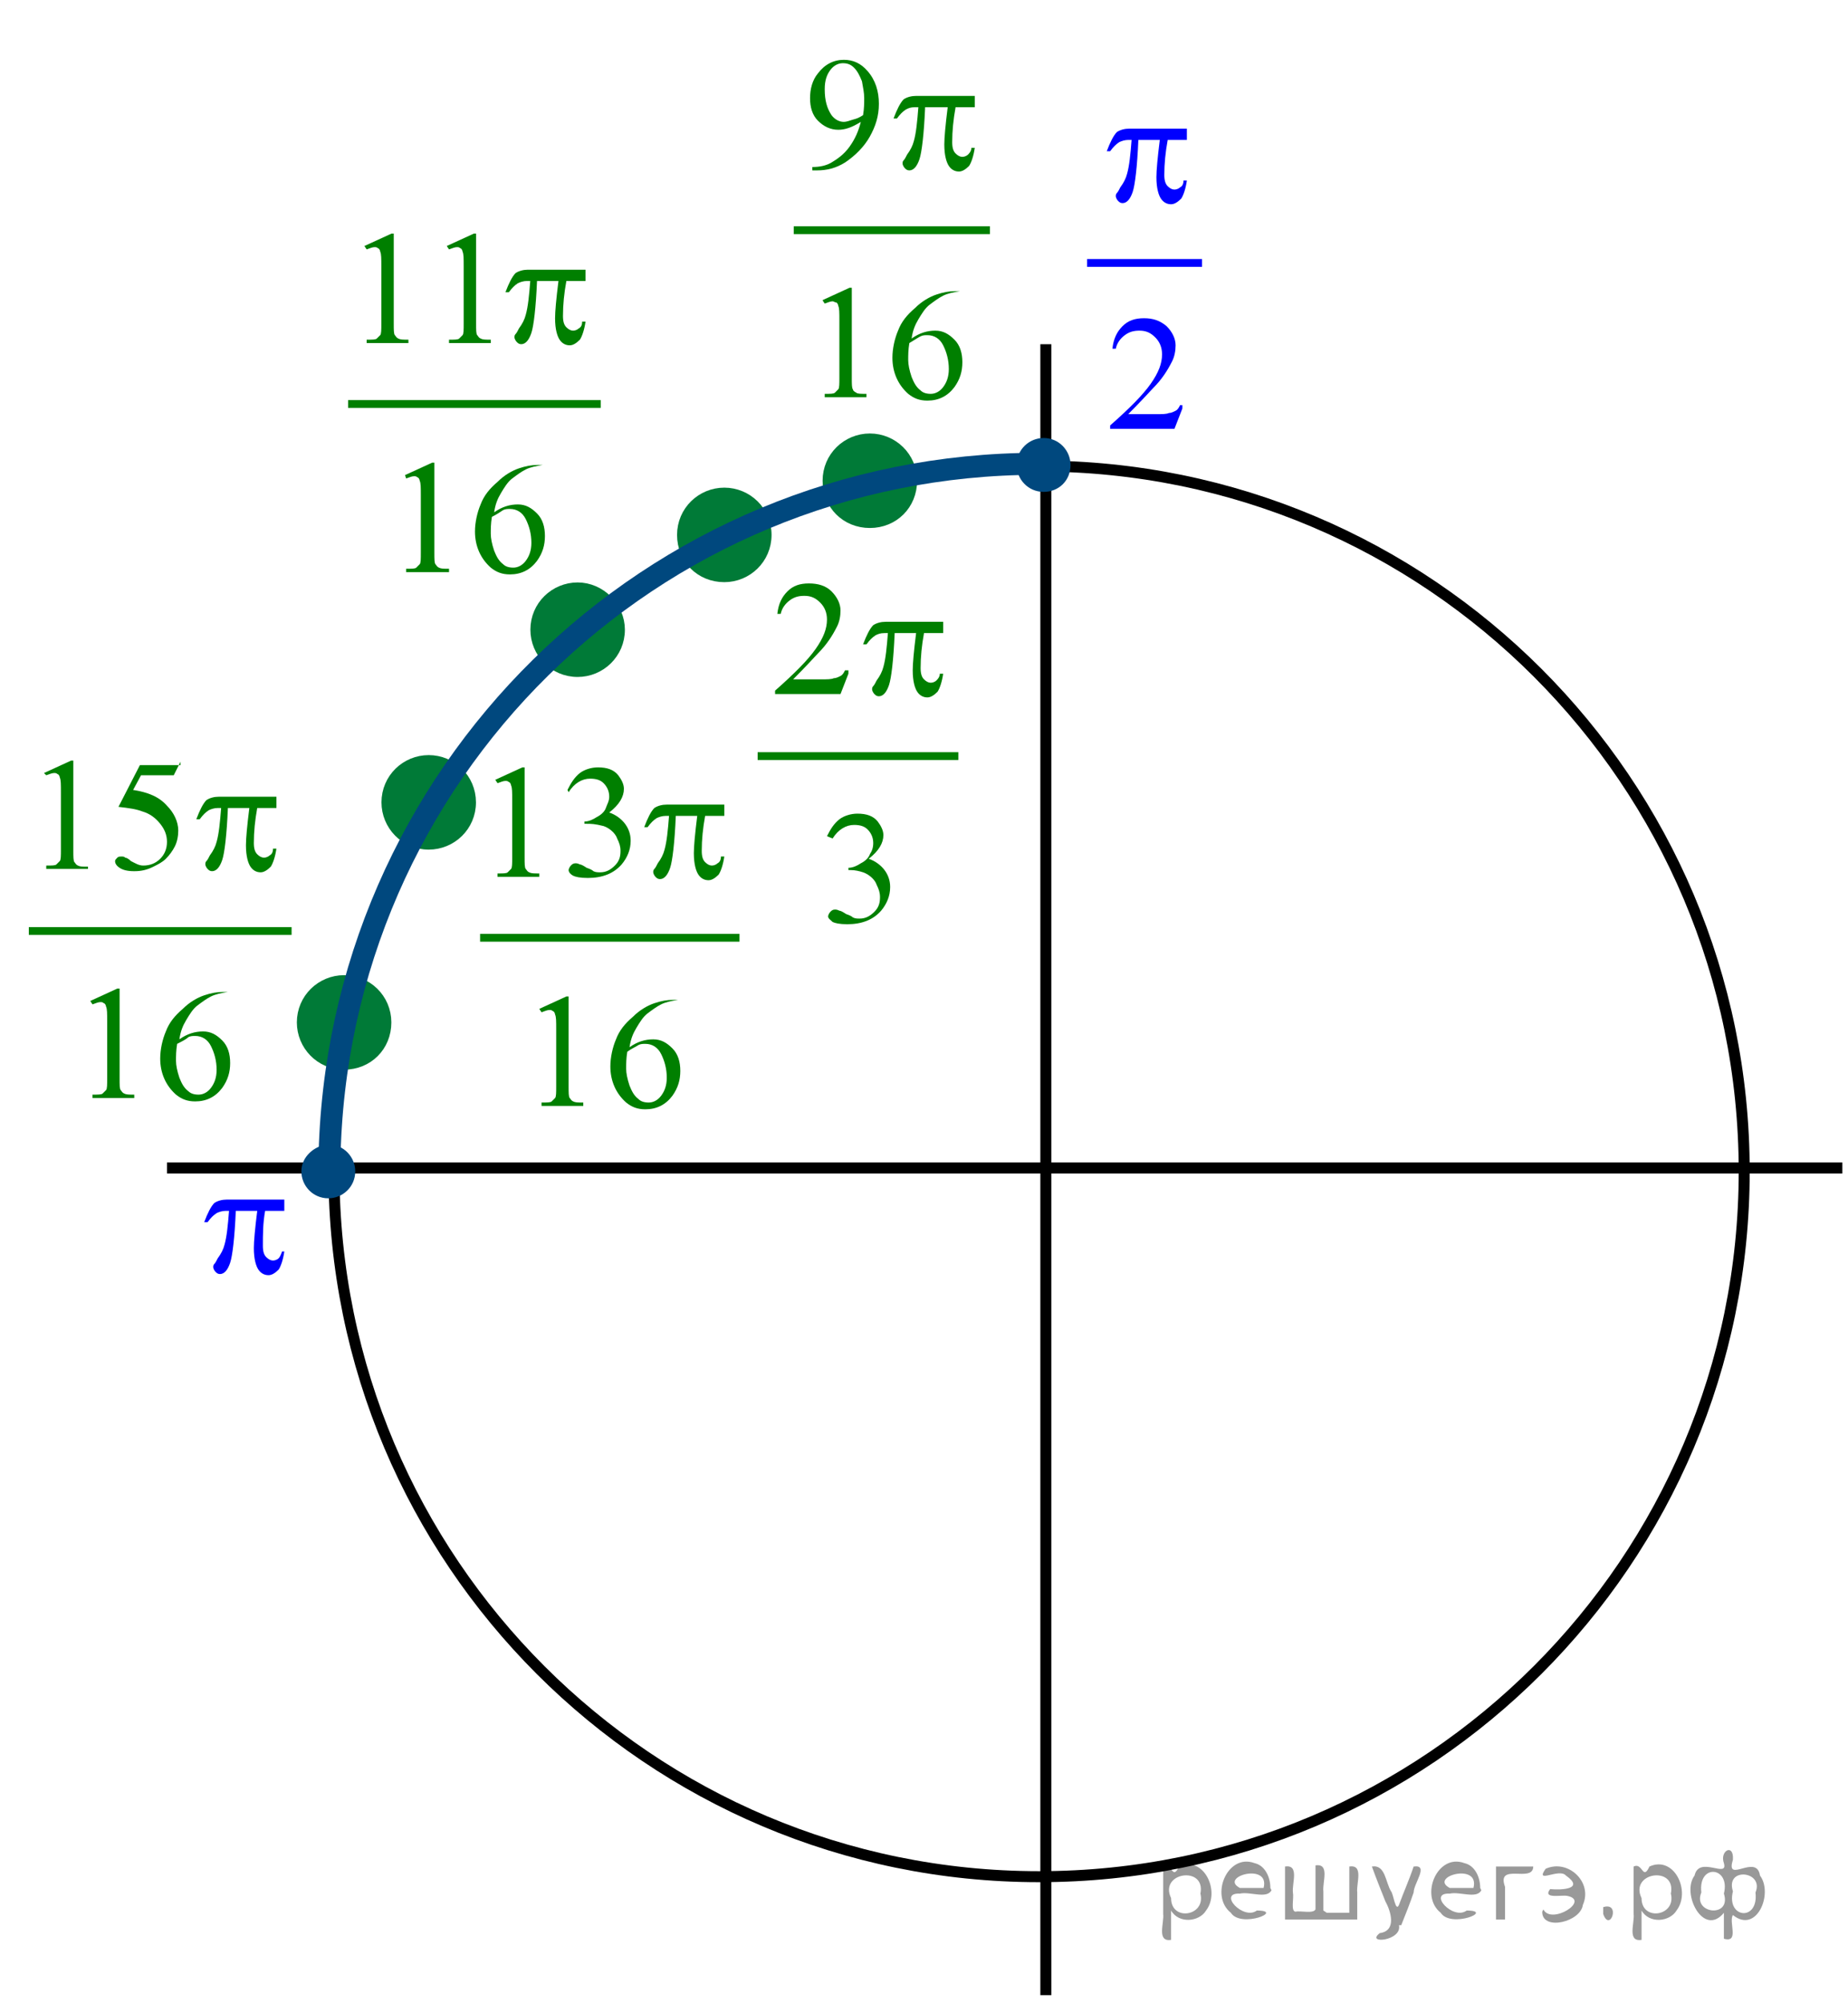 <?xml version="1.0" encoding="utf-8"?>
<!-- Generator: Adobe Illustrator 25.4.1, SVG Export Plug-In . SVG Version: 6.00 Build 0)  -->
<svg version="1.1" id="Layer_1" xmlns="http://www.w3.org/2000/svg" xmlns:xlink="http://www.w3.org/1999/xlink" x="0px" y="0px"
	 width="163.8px" height="177.5px" viewBox="0 0 163.8 177.5" style="enable-background:new 0 0 163.8 177.5;" xml:space="preserve"
	>
<style type="text/css">
	.st0{clip-path:url(#SVGID_00000074418502155563799330000008455952632032495000_);}
	.st1{fill:none;stroke:#000000;stroke-width:0.975;stroke-linecap:round;stroke-linejoin:round;stroke-miterlimit:8;}
	.st2{fill:none;stroke:#000000;stroke-width:0.975;stroke-linejoin:round;stroke-miterlimit:8;}
	.st3{fill-rule:evenodd;clip-rule:evenodd;fill:#007A37;}
	.st4{fill:none;stroke:#007A37;stroke-width:0.975;stroke-linecap:round;stroke-linejoin:round;stroke-miterlimit:8;}
	
		.st5{clip-path:url(#SVGID_00000086694064434253723460000013445069045369682360_);fill:none;stroke:#007F00;stroke-width:0.691;stroke-linecap:square;stroke-miterlimit:10;}
	.st6{clip-path:url(#SVGID_00000086694064434253723460000013445069045369682360_);}
	.st7{fill:#007F00;}
	.st8{clip-path:url(#SVGID_00000158746373322970733800000011056034980736450749_);}
	.st9{fill:#0000FF;}
	
		.st10{clip-path:url(#SVGID_00000143585980875881990980000016291849577348045698_);fill:none;stroke:#007F00;stroke-width:0.691;stroke-linecap:square;stroke-miterlimit:10;}
	.st11{clip-path:url(#SVGID_00000143585980875881990980000016291849577348045698_);}
	.st12{fill:none;stroke:#00487E;stroke-width:1.95;stroke-linejoin:round;stroke-miterlimit:8;}
	
		.st13{clip-path:url(#SVGID_00000143586716648392358930000005463636358413432715_);fill:none;stroke:#007F00;stroke-width:0.691;stroke-linecap:square;stroke-miterlimit:10;}
	.st14{clip-path:url(#SVGID_00000143586716648392358930000005463636358413432715_);}
	
		.st15{clip-path:url(#SVGID_00000075155779930685287860000011045420796627492748_);fill:none;stroke:#0000FF;stroke-width:0.691;stroke-linecap:square;stroke-miterlimit:10;}
	.st16{clip-path:url(#SVGID_00000075155779930685287860000011045420796627492748_);}
	.st17{fill-rule:evenodd;clip-rule:evenodd;fill:#00487E;}
	.st18{fill:none;stroke:#00487E;stroke-width:0.975;stroke-linecap:round;stroke-linejoin:round;stroke-miterlimit:8;}
	
		.st19{clip-path:url(#SVGID_00000174586264534409897600000001525497166863850663_);fill:none;stroke:#007F00;stroke-width:0.691;stroke-linecap:square;stroke-miterlimit:10;}
	.st20{clip-path:url(#SVGID_00000174586264534409897600000001525497166863850663_);}
	
		.st21{clip-path:url(#SVGID_00000072999850962969188460000017794645710327417478_);fill:none;stroke:#007F00;stroke-width:0.691;stroke-linecap:square;stroke-miterlimit:10;}
	.st22{clip-path:url(#SVGID_00000072999850962969188460000017794645710327417478_);}
</style>
<g>
	<g>
		<defs>
			<rect id="SVGID_1_" width="163.8" height="177.5"/>
		</defs>
		<clipPath id="SVGID_00000180343767538678465710000007679053425379699603_">
			<use xlink:href="#SVGID_1_"  style="overflow:visible;"/>
		</clipPath>
		<g style="clip-path:url(#SVGID_00000180343767538678465710000007679053425379699603_);">
		</g>
	</g>
	<path class="st1" d="M92.1,41.3c-34.5,0-62.5,28-62.5,62.5c0,34.5,28,62.5,62.5,62.5s62.5-28,62.5-62.5
		C154.6,69.3,126.6,41.3,92.1,41.3L92.1,41.3z"/>
	<line class="st2" x1="92.7" y1="30.5" x2="92.7" y2="176.8"/>
	<path class="st3" d="M51.2,52.1c-2,0-3.7,1.6-3.7,3.7c0,2,1.6,3.7,3.7,3.7c2,0,3.7-1.6,3.7-3.7C54.9,53.8,53.2,52.1,51.2,52.1
		L51.2,52.1z"/>
	<path class="st4" d="M51.2,52.1c-2,0-3.7,1.6-3.7,3.7c0,2,1.6,3.7,3.7,3.7c2,0,3.7-1.6,3.7-3.7C54.9,53.8,53.2,52.1,51.2,52.1
		L51.2,52.1z"/>
	<line class="st2" x1="14.8" y1="103.5" x2="163.3" y2="103.5"/>
	<path class="st3" d="M64.2,43.7c-2,0-3.7,1.6-3.7,3.7s1.6,3.7,3.7,3.7c2,0,3.7-1.6,3.7-3.7S66.2,43.7,64.2,43.7L64.2,43.7z"/>
	<path class="st4" d="M64.2,43.7c-2,0-3.7,1.6-3.7,3.7s1.6,3.7,3.7,3.7c2,0,3.7-1.6,3.7-3.7S66.2,43.7,64.2,43.7L64.2,43.7z"/>
	<path class="st3" d="M77.1,38.9c-2,0-3.7,1.6-3.7,3.7s1.6,3.7,3.7,3.7s3.7-1.6,3.7-3.7S79.1,38.9,77.1,38.9L77.1,38.9z"/>
	<path class="st4" d="M77.1,38.9c-2,0-3.7,1.6-3.7,3.7s1.6,3.7,3.7,3.7s3.7-1.6,3.7-3.7S79.1,38.9,77.1,38.9L77.1,38.9z"/>
	<path class="st3" d="M38,67.4c-2,0-3.7,1.6-3.7,3.7c0,2,1.6,3.7,3.7,3.7c2,0,3.7-1.6,3.7-3.7C41.7,69,40,67.4,38,67.4L38,67.4z"/>
	<path class="st4" d="M38,67.4c-2,0-3.7,1.6-3.7,3.7c0,2,1.6,3.7,3.7,3.7c2,0,3.7-1.6,3.7-3.7C41.7,69,40,67.4,38,67.4L38,67.4z"/>
	<g>
		<defs>
			<polygon id="SVGID_00000158739585582430137190000015023949817702809494_" points="28.5,53.7 56.6,53.7 56.6,16 28.5,16 
				28.5,53.7 			"/>
		</defs>
		<clipPath id="SVGID_00000136399739914723158030000002698161462273396865_">
			<use xlink:href="#SVGID_00000158739585582430137190000015023949817702809494_"  style="overflow:visible;"/>
		</clipPath>
		
			<line style="clip-path:url(#SVGID_00000136399739914723158030000002698161462273396865_);fill:none;stroke:#007F00;stroke-width:0.691;stroke-linecap:square;stroke-miterlimit:10;" x1="31.2" y1="35.8" x2="52.9" y2="35.8"/>
		<g style="clip-path:url(#SVGID_00000136399739914723158030000002698161462273396865_);">
			<path class="st7" d="M32.3,21.8l2.4-1.1h0.2v8c0,0.5,0,0.9,0.1,1s0.1,0.2,0.3,0.3s0.4,0.1,0.9,0.1v0.3h-3.7v-0.3
				c0.5,0,0.8,0,0.9-0.1c0.1-0.1,0.2-0.2,0.3-0.3c0.1-0.1,0.1-0.5,0.1-1v-5.1c0-0.7,0-1.1-0.1-1.3c0-0.1-0.1-0.3-0.2-0.3
				c-0.1-0.1-0.2-0.1-0.3-0.1c-0.2,0-0.4,0.1-0.7,0.2L32.3,21.8z"/>
			<path class="st7" d="M39.6,21.8l2.4-1.1h0.2v8c0,0.5,0,0.9,0.1,1s0.1,0.2,0.3,0.3s0.4,0.1,0.9,0.1v0.3h-3.7v-0.3
				c0.5,0,0.8,0,0.9-0.1c0.1-0.1,0.2-0.2,0.3-0.3c0.1-0.1,0.1-0.5,0.1-1v-5.1c0-0.7,0-1.1-0.1-1.3c0-0.1-0.1-0.3-0.2-0.3
				c-0.1-0.1-0.2-0.1-0.3-0.1c-0.2,0-0.4,0.1-0.7,0.2L39.6,21.8z"/>
		</g>
		<g style="clip-path:url(#SVGID_00000136399739914723158030000002698161462273396865_);">
			<path class="st7" d="M35.9,42.1l2.4-1.1h0.2v8c0,0.5,0,0.9,0.1,1s0.1,0.2,0.3,0.3s0.4,0.1,0.9,0.1v0.3H36v-0.3
				c0.5,0,0.8,0,0.9-0.1c0.1-0.1,0.2-0.2,0.3-0.3c0.1-0.1,0.1-0.5,0.1-1v-5.1c0-0.7,0-1.1-0.1-1.3c0-0.1-0.1-0.3-0.2-0.3
				c-0.1-0.1-0.2-0.1-0.3-0.1c-0.2,0-0.4,0.1-0.7,0.2L35.9,42.1z"/>
			<path class="st7" d="M48.1,40.9v0.3c-0.6,0.1-1.1,0.2-1.5,0.4c-0.4,0.2-0.8,0.5-1.2,0.8s-0.7,0.8-1,1.3c-0.3,0.5-0.5,1-0.6,1.7
				c0.7-0.5,1.4-0.7,2.1-0.7c0.7,0,1.2,0.3,1.7,0.8c0.5,0.5,0.7,1.2,0.7,2c0,0.8-0.2,1.5-0.7,2.2c-0.6,0.8-1.4,1.2-2.4,1.2
				c-0.7,0-1.2-0.2-1.7-0.6c-0.9-0.8-1.4-1.9-1.4-3.2c0-0.8,0.2-1.7,0.5-2.4c0.3-0.8,0.8-1.4,1.5-2c0.6-0.6,1.3-1,1.9-1.2
				c0.6-0.2,1.1-0.3,1.7-0.3H48.1z M43.6,45.8c-0.1,0.6-0.1,1.1-0.1,1.5c0,0.4,0.1,0.9,0.3,1.5c0.2,0.5,0.4,0.9,0.8,1.2
				c0.2,0.2,0.5,0.3,0.9,0.3c0.4,0,0.8-0.2,1.1-0.6c0.3-0.4,0.5-0.9,0.5-1.6c0-0.8-0.2-1.5-0.5-2.1s-0.8-0.9-1.4-0.9
				c-0.2,0-0.4,0-0.6,0.1C44.3,45.4,44,45.6,43.6,45.8z"/>
		</g>
		<g style="clip-path:url(#SVGID_00000136399739914723158030000002698161462273396865_);">
			<path class="st7" d="M51.9,23.9v1h-1.7C50,26,49.9,27,49.9,28c0,0.5,0.1,0.8,0.3,1s0.4,0.3,0.6,0.3c0.2,0,0.4-0.1,0.5-0.2
				c0.2-0.1,0.3-0.3,0.3-0.6h0.3c-0.1,0.7-0.3,1.3-0.5,1.6c-0.3,0.3-0.6,0.5-0.9,0.5c-0.4,0-0.7-0.2-0.9-0.5
				c-0.2-0.3-0.4-0.9-0.4-1.9c0-0.6,0.1-1.7,0.3-3.3h-1.9c-0.1,2.4-0.3,4-0.5,4.6c-0.2,0.6-0.5,1-0.9,1c-0.2,0-0.3-0.1-0.4-0.2
				c-0.1-0.1-0.2-0.3-0.2-0.4c0-0.1,0-0.2,0.1-0.3c0.1-0.1,0.2-0.3,0.3-0.5c0.3-0.4,0.5-0.8,0.6-1.2c0.2-0.7,0.3-1.7,0.4-3h-0.3
				c-0.3,0-0.6,0.1-0.8,0.2c-0.3,0.2-0.5,0.4-0.8,0.8h-0.3c0.3-0.8,0.6-1.4,0.9-1.7c0.3-0.2,0.7-0.3,1.1-0.3H51.9z"/>
		</g>
	</g>
	<path class="st3" d="M30.5,86.9c-2,0-3.7,1.6-3.7,3.7c0,2,1.6,3.7,3.7,3.7s3.7-1.6,3.7-3.7C34.2,88.5,32.5,86.9,30.5,86.9
		L30.5,86.9z"/>
	<path class="st4" d="M30.5,86.9c-2,0-3.7,1.6-3.7,3.7c0,2,1.6,3.7,3.7,3.7s3.7-1.6,3.7-3.7C34.2,88.5,32.5,86.9,30.5,86.9
		L30.5,86.9z"/>
	<g>
		<defs>
			<polygon id="SVGID_00000183931880474282486080000009261080048812878768_" points="15.3,116.6 28.5,116.6 28.5,103.6 15.3,103.6 
				15.3,116.6 			"/>
		</defs>
		<clipPath id="SVGID_00000040533635912412595520000007559931263223536294_">
			<use xlink:href="#SVGID_00000183931880474282486080000009261080048812878768_"  style="overflow:visible;"/>
		</clipPath>
		<g style="clip-path:url(#SVGID_00000040533635912412595520000007559931263223536294_);">
			<path class="st9" d="M25.2,106.3v1h-1.7c-0.2,1.1-0.2,2.1-0.2,3.1c0,0.5,0.1,0.8,0.3,1c0.2,0.2,0.4,0.3,0.6,0.3
				c0.2,0,0.4-0.1,0.5-0.2s0.2-0.3,0.3-0.6h0.2c-0.1,0.7-0.3,1.3-0.5,1.6c-0.3,0.3-0.6,0.5-0.9,0.5c-0.4,0-0.7-0.2-0.9-0.5
				c-0.2-0.3-0.4-0.9-0.4-1.9c0-0.6,0.1-1.7,0.3-3.3h-1.9c-0.1,2.4-0.3,4-0.5,4.6c-0.2,0.6-0.5,1-0.9,1c-0.2,0-0.3-0.1-0.4-0.2
				c-0.1-0.1-0.2-0.3-0.2-0.4c0-0.1,0-0.2,0.1-0.3c0.1-0.1,0.2-0.3,0.3-0.5c0.3-0.4,0.5-0.8,0.6-1.2c0.2-0.7,0.3-1.7,0.4-3h-0.3
				c-0.3,0-0.6,0.1-0.8,0.2c-0.3,0.2-0.5,0.4-0.8,0.8h-0.3c0.3-0.8,0.6-1.4,0.9-1.7c0.3-0.2,0.7-0.3,1.1-0.3H25.2z"/>
		</g>
	</g>
	<g>
		<defs>
			<polygon id="SVGID_00000181766863497018455490000016482891571148642458_" points="68.1,38.2 90.8,38.2 90.8,0.5 68.1,0.5 
				68.1,38.2 			"/>
		</defs>
		<clipPath id="SVGID_00000127003798806697794440000014824616898719656633_">
			<use xlink:href="#SVGID_00000181766863497018455490000016482891571148642458_"  style="overflow:visible;"/>
		</clipPath>
		
			<line style="clip-path:url(#SVGID_00000127003798806697794440000014824616898719656633_);fill:none;stroke:#007F00;stroke-width:0.691;stroke-linecap:square;stroke-miterlimit:10;" x1="70.7" y1="20.4" x2="87.4" y2="20.4"/>
		<g style="clip-path:url(#SVGID_00000127003798806697794440000014824616898719656633_);">
			<path class="st7" d="M72,15.1v-0.3c0.6,0,1.2-0.1,1.7-0.4s1.1-0.7,1.6-1.4c0.5-0.7,0.8-1.4,1-2.2c-0.8,0.5-1.4,0.7-2,0.7
				c-0.7,0-1.3-0.3-1.8-0.8c-0.5-0.5-0.7-1.2-0.7-2c0-0.8,0.2-1.6,0.7-2.2c0.6-0.8,1.4-1.2,2.3-1.2c0.8,0,1.5,0.3,2.1,1
				c0.7,0.8,1,1.8,1,2.9c0,1.1-0.3,2-0.8,2.9c-0.5,0.9-1.3,1.7-2.2,2.3c-0.8,0.5-1.6,0.7-2.5,0.7H72z M76.5,10.2
				c0.1-0.6,0.1-1.1,0.1-1.5c0-0.5-0.1-0.9-0.2-1.5c-0.2-0.5-0.4-0.9-0.7-1.2c-0.3-0.3-0.6-0.4-1-0.4c-0.4,0-0.8,0.2-1.1,0.6
				c-0.3,0.4-0.5,0.9-0.5,1.7c0,1,0.2,1.7,0.6,2.3c0.3,0.4,0.7,0.6,1.1,0.6c0.2,0,0.5-0.1,0.8-0.2C76,10.5,76.2,10.4,76.5,10.2z"/>
		</g>
		<g style="clip-path:url(#SVGID_00000127003798806697794440000014824616898719656633_);">
			<path class="st7" d="M72.9,26.6l2.4-1.1h0.2v8c0,0.5,0,0.9,0.1,1c0,0.1,0.1,0.2,0.3,0.3c0.1,0.1,0.4,0.1,0.9,0.1v0.3h-3.7v-0.3
				c0.5,0,0.8,0,0.9-0.1c0.1-0.1,0.2-0.2,0.3-0.3c0.1-0.1,0.1-0.5,0.1-1v-5.1c0-0.7,0-1.1-0.1-1.3c0-0.1-0.1-0.3-0.2-0.3
				s-0.2-0.1-0.3-0.1c-0.2,0-0.4,0.1-0.7,0.2L72.9,26.6z"/>
			<path class="st7" d="M85.1,25.5v0.3c-0.6,0.1-1.1,0.2-1.5,0.4c-0.4,0.2-0.8,0.5-1.2,0.8s-0.7,0.8-1,1.3s-0.5,1-0.6,1.7
				c0.7-0.5,1.4-0.7,2.1-0.7c0.7,0,1.2,0.3,1.7,0.8s0.7,1.2,0.7,2c0,0.8-0.2,1.5-0.7,2.2c-0.6,0.8-1.4,1.2-2.4,1.2
				c-0.7,0-1.2-0.2-1.7-0.6c-0.9-0.8-1.4-1.9-1.4-3.2c0-0.8,0.2-1.7,0.5-2.4c0.3-0.8,0.8-1.4,1.5-2c0.6-0.6,1.3-1,1.9-1.2
				c0.6-0.2,1.1-0.3,1.7-0.3H85.1z M80.6,30.4c-0.1,0.6-0.1,1.1-0.1,1.5c0,0.4,0.1,0.9,0.3,1.5c0.2,0.5,0.4,0.9,0.8,1.2
				c0.2,0.2,0.5,0.3,0.9,0.3c0.4,0,0.8-0.2,1.1-0.6s0.5-0.9,0.5-1.6c0-0.8-0.2-1.5-0.5-2.1c-0.3-0.6-0.8-0.9-1.4-0.9
				c-0.2,0-0.4,0-0.6,0.1C81.4,29.9,81.1,30.1,80.6,30.4z"/>
		</g>
		<g style="clip-path:url(#SVGID_00000127003798806697794440000014824616898719656633_);">
			<path class="st7" d="M86.4,8.5v1h-1.7c-0.2,1.1-0.3,2.1-0.3,3.1c0,0.5,0.1,0.8,0.3,1c0.2,0.2,0.4,0.3,0.6,0.3
				c0.2,0,0.4-0.1,0.5-0.2s0.3-0.3,0.3-0.6h0.3c-0.1,0.7-0.3,1.3-0.5,1.6c-0.3,0.3-0.6,0.5-0.9,0.5c-0.4,0-0.7-0.2-0.9-0.5
				s-0.4-0.9-0.4-1.9c0-0.6,0.1-1.7,0.3-3.3H82c-0.1,2.4-0.3,4-0.5,4.6c-0.2,0.6-0.5,1-0.9,1c-0.2,0-0.3-0.1-0.4-0.2
				c-0.1-0.1-0.2-0.3-0.2-0.4c0-0.1,0-0.2,0.1-0.3c0.1-0.1,0.2-0.3,0.3-0.5c0.3-0.4,0.5-0.8,0.6-1.2c0.2-0.7,0.3-1.7,0.4-3h-0.3
				c-0.4,0-0.6,0.1-0.8,0.2c-0.3,0.2-0.5,0.4-0.8,0.8h-0.3c0.3-0.8,0.6-1.4,0.9-1.7c0.3-0.2,0.7-0.3,1.1-0.3H86.4z"/>
		</g>
	</g>
	<path class="st12" d="M29.2,103C29.7,68.6,57.7,41.1,92,41.1h0"/>
	<g>
		<defs>
			<polygon id="SVGID_00000007391660220258171010000017632931453133769886_" points="64.8,84.9 87.6,84.9 87.6,47.2 64.8,47.2 
				64.8,84.9 			"/>
		</defs>
		<clipPath id="SVGID_00000142878202450988089800000017175130843788541627_">
			<use xlink:href="#SVGID_00000007391660220258171010000017632931453133769886_"  style="overflow:visible;"/>
		</clipPath>
		
			<line style="clip-path:url(#SVGID_00000142878202450988089800000017175130843788541627_);fill:none;stroke:#007F00;stroke-width:0.691;stroke-linecap:square;stroke-miterlimit:10;" x1="67.5" y1="67" x2="84.6" y2="67"/>
		<g style="clip-path:url(#SVGID_00000142878202450988089800000017175130843788541627_);">
			<path class="st7" d="M75.2,59.7l-0.7,1.8h-5.8v-0.3c1.7-1.5,2.9-2.7,3.6-3.7s1-1.8,1-2.6c0-0.6-0.2-1.1-0.6-1.5
				c-0.4-0.4-0.8-0.6-1.4-0.6c-0.5,0-0.9,0.1-1.3,0.4c-0.4,0.3-0.7,0.7-0.8,1.2h-0.3c0.1-0.9,0.4-1.5,0.9-2c0.5-0.5,1.1-0.7,1.9-0.7
				c0.8,0,1.5,0.2,2,0.7c0.5,0.5,0.8,1.1,0.8,1.7c0,0.5-0.1,1-0.3,1.4c-0.4,0.8-0.9,1.6-1.7,2.4c-1.2,1.3-1.9,2-2.2,2.3h2.5
				c0.5,0,0.9,0,1.1-0.1c0.2,0,0.4-0.1,0.6-0.2c0.2-0.1,0.3-0.3,0.4-0.5H75.2z"/>
		</g>
		<g style="clip-path:url(#SVGID_00000142878202450988089800000017175130843788541627_);">
			<path class="st7" d="M73.3,74.1c0.3-0.6,0.6-1.1,1.1-1.5c0.4-0.3,1-0.5,1.6-0.5c0.8,0,1.4,0.2,1.8,0.7c0.3,0.4,0.5,0.8,0.5,1.2
				c0,0.7-0.4,1.4-1.3,2.1c0.6,0.2,1.1,0.6,1.4,1c0.3,0.4,0.5,0.9,0.5,1.5c0,0.8-0.3,1.5-0.8,2.1c-0.7,0.8-1.7,1.2-3,1.2
				c-0.7,0-1.1-0.1-1.3-0.2c-0.2-0.2-0.4-0.3-0.4-0.5c0-0.1,0.1-0.3,0.2-0.4c0.1-0.1,0.2-0.2,0.4-0.2c0.1,0,0.2,0,0.4,0.1
				c0.1,0,0.3,0.1,0.6,0.3c0.3,0.1,0.5,0.2,0.6,0.3c0.2,0.1,0.4,0.1,0.6,0.1c0.5,0,0.9-0.2,1.3-0.6c0.4-0.4,0.5-0.8,0.5-1.3
				c0-0.4-0.1-0.7-0.3-1.1c-0.1-0.3-0.3-0.5-0.4-0.6c-0.2-0.2-0.5-0.4-0.8-0.5s-0.7-0.2-1.1-0.2h-0.2v-0.2c0.4,0,0.8-0.2,1.1-0.4
				c0.4-0.2,0.7-0.5,0.8-0.8c0.2-0.3,0.3-0.6,0.3-1c0-0.5-0.2-0.9-0.5-1.2c-0.3-0.3-0.7-0.4-1.2-0.4c-0.7,0-1.4,0.4-1.9,1.2
				L73.3,74.1z"/>
		</g>
		<g style="clip-path:url(#SVGID_00000142878202450988089800000017175130843788541627_);">
			<path class="st7" d="M83.6,55.1v1h-1.7c-0.2,1.1-0.3,2.1-0.3,3.1c0,0.5,0.1,0.8,0.3,1c0.2,0.2,0.4,0.3,0.6,0.3
				c0.2,0,0.4-0.1,0.5-0.2s0.3-0.3,0.3-0.6h0.3c-0.1,0.7-0.3,1.3-0.5,1.6c-0.3,0.3-0.6,0.5-0.9,0.5c-0.4,0-0.7-0.2-0.9-0.5
				s-0.4-0.9-0.4-1.9c0-0.6,0.1-1.7,0.3-3.3h-1.9c-0.1,2.4-0.3,4-0.5,4.6c-0.2,0.6-0.5,1-0.9,1c-0.2,0-0.3-0.1-0.4-0.2
				c-0.1-0.1-0.2-0.3-0.2-0.4c0-0.1,0-0.2,0.1-0.3c0.1-0.1,0.2-0.3,0.3-0.5c0.3-0.4,0.5-0.8,0.6-1.2c0.2-0.7,0.3-1.7,0.4-3h-0.3
				c-0.4,0-0.6,0.1-0.8,0.2c-0.3,0.2-0.5,0.4-0.8,0.8h-0.3c0.3-0.8,0.6-1.4,0.9-1.7c0.3-0.2,0.7-0.3,1.1-0.3H83.6z"/>
		</g>
	</g>
	<g>
		<defs>
			<polygon id="SVGID_00000145059822849527047050000014836962335690682297_" points="94.1,41.2 110.1,41.2 110.1,3.5 94.1,3.5 
				94.1,41.2 			"/>
		</defs>
		<clipPath id="SVGID_00000102505114968725771410000002970934455306461572_">
			<use xlink:href="#SVGID_00000145059822849527047050000014836962335690682297_"  style="overflow:visible;"/>
		</clipPath>
		
			<line style="clip-path:url(#SVGID_00000102505114968725771410000002970934455306461572_);fill:none;stroke:#0000FF;stroke-width:0.691;stroke-linecap:square;stroke-miterlimit:10;" x1="96.7" y1="23.3" x2="106.2" y2="23.3"/>
		<g style="clip-path:url(#SVGID_00000102505114968725771410000002970934455306461572_);">
			<path class="st9" d="M104.8,36.2l-0.7,1.8h-5.7v-0.3c1.7-1.5,2.9-2.7,3.6-3.7s1-1.8,1-2.6c0-0.6-0.2-1.1-0.6-1.5
				c-0.4-0.4-0.8-0.6-1.4-0.6c-0.5,0-0.9,0.1-1.3,0.4c-0.4,0.3-0.7,0.7-0.8,1.2h-0.3c0.1-0.9,0.4-1.5,0.9-2c0.5-0.5,1.1-0.7,1.9-0.7
				c0.8,0,1.4,0.2,2,0.7c0.5,0.5,0.8,1.1,0.8,1.7c0,0.5-0.1,1-0.3,1.4c-0.4,0.8-0.9,1.6-1.7,2.4c-1.2,1.3-1.9,2-2.2,2.3h2.5
				c0.5,0,0.9,0,1.1-0.1c0.2,0,0.4-0.1,0.6-0.2c0.2-0.1,0.3-0.3,0.4-0.5H104.8z"/>
		</g>
		<g style="clip-path:url(#SVGID_00000102505114968725771410000002970934455306461572_);">
			<path class="st9" d="M105.2,11.4v1h-1.7c-0.2,1.1-0.3,2.1-0.3,3.1c0,0.5,0.1,0.8,0.3,1s0.4,0.3,0.6,0.3c0.2,0,0.4-0.1,0.5-0.2
				c0.2-0.1,0.3-0.3,0.3-0.6h0.3c-0.1,0.7-0.3,1.3-0.5,1.6c-0.3,0.3-0.6,0.5-0.9,0.5c-0.4,0-0.7-0.2-0.9-0.5s-0.4-0.9-0.4-1.9
				c0-0.6,0.1-1.7,0.3-3.3h-1.9c-0.1,2.4-0.3,4-0.5,4.6s-0.5,1-0.9,1c-0.2,0-0.3-0.1-0.4-0.2c-0.1-0.1-0.2-0.3-0.2-0.4
				c0-0.1,0-0.2,0.1-0.3c0.1-0.1,0.2-0.3,0.3-0.5c0.3-0.4,0.5-0.8,0.6-1.2c0.2-0.7,0.3-1.7,0.4-3h-0.3c-0.3,0-0.6,0.1-0.8,0.2
				c-0.3,0.2-0.5,0.4-0.8,0.8h-0.3c0.3-0.8,0.6-1.4,0.9-1.7c0.3-0.2,0.7-0.3,1.1-0.3H105.2z"/>
		</g>
	</g>
	<path class="st17" d="M94.4,41.2c0-1-0.8-1.9-1.9-1.9c-1,0-1.9,0.8-1.9,1.9c0,1,0.8,1.9,1.9,1.9C93.6,43.1,94.4,42.3,94.4,41.2
		L94.4,41.2z"/>
	<path class="st18" d="M94.4,41.2c0-1-0.8-1.9-1.9-1.9c-1,0-1.9,0.8-1.9,1.9c0,1,0.8,1.9,1.9,1.9C93.6,43.1,94.4,42.3,94.4,41.2
		L94.4,41.2z"/>
	<path class="st17" d="M27.2,103.8c0,1,0.8,1.9,1.9,1.9c1,0,1.9-0.8,1.9-1.9c0-1-0.8-1.9-1.9-1.9C28.1,102,27.2,102.8,27.2,103.8
		L27.2,103.8z"/>
	<path class="st18" d="M27.2,103.8c0,1,0.8,1.9,1.9,1.9c1,0,1.9-0.8,1.9-1.9c0-1-0.8-1.9-1.9-1.9C28.1,102,27.2,102.8,27.2,103.8
		L27.2,103.8z"/>
	<g>
		<defs>
			<polygon id="SVGID_00000025418050139477029920000007426569969774560926_" points="40.2,101 68.3,101 68.3,63.3 40.2,63.3 
				40.2,101 			"/>
		</defs>
		<clipPath id="SVGID_00000089553054636894652110000010551086261727472772_">
			<use xlink:href="#SVGID_00000025418050139477029920000007426569969774560926_"  style="overflow:visible;"/>
		</clipPath>
		
			<line style="clip-path:url(#SVGID_00000089553054636894652110000010551086261727472772_);fill:none;stroke:#007F00;stroke-width:0.691;stroke-linecap:square;stroke-miterlimit:10;" x1="42.9" y1="83.1" x2="65.2" y2="83.1"/>
		<g style="clip-path:url(#SVGID_00000089553054636894652110000010551086261727472772_);">
			<path class="st7" d="M43.9,69.1l2.4-1.1h0.2v8c0,0.5,0,0.9,0.1,1s0.1,0.2,0.3,0.3s0.4,0.1,0.9,0.1v0.3h-3.7v-0.3
				c0.5,0,0.8,0,0.9-0.1c0.1-0.1,0.2-0.2,0.3-0.3c0.1-0.1,0.1-0.5,0.1-1v-5.1c0-0.7,0-1.1-0.1-1.3c0-0.1-0.1-0.3-0.2-0.3
				c-0.1-0.1-0.2-0.1-0.3-0.1c-0.2,0-0.4,0.1-0.7,0.2L43.9,69.1z"/>
			<path class="st7" d="M50.3,70c0.3-0.6,0.6-1.1,1.1-1.5c0.4-0.3,1-0.5,1.6-0.5c0.8,0,1.4,0.2,1.8,0.7c0.3,0.4,0.5,0.8,0.5,1.2
				c0,0.7-0.4,1.4-1.3,2.1c0.6,0.2,1.1,0.6,1.4,1c0.3,0.4,0.5,0.9,0.5,1.5c0,0.8-0.3,1.5-0.8,2.1c-0.7,0.8-1.7,1.2-3,1.2
				c-0.7,0-1.1-0.1-1.3-0.2s-0.4-0.3-0.4-0.5c0-0.1,0.1-0.3,0.2-0.4c0.1-0.1,0.2-0.2,0.4-0.2c0.1,0,0.2,0,0.4,0.1
				c0.1,0,0.3,0.1,0.6,0.3c0.3,0.1,0.5,0.2,0.6,0.3c0.2,0.1,0.4,0.1,0.6,0.1c0.5,0,0.9-0.2,1.3-0.6c0.4-0.4,0.5-0.8,0.5-1.3
				c0-0.4-0.1-0.7-0.3-1.1c-0.1-0.3-0.3-0.5-0.4-0.6c-0.2-0.2-0.5-0.4-0.8-0.5C52.7,73,52.4,73,52,73h-0.2v-0.2
				c0.4,0,0.8-0.2,1.1-0.4c0.4-0.2,0.7-0.5,0.8-0.8s0.3-0.6,0.3-1c0-0.5-0.2-0.9-0.5-1.2c-0.3-0.3-0.7-0.4-1.2-0.4
				c-0.7,0-1.4,0.4-1.9,1.2L50.3,70z"/>
		</g>
		<g style="clip-path:url(#SVGID_00000089553054636894652110000010551086261727472772_);">
			<path class="st7" d="M47.8,89.4l2.4-1.1h0.2v8c0,0.5,0,0.9,0.1,1s0.1,0.2,0.3,0.3s0.4,0.1,0.9,0.1v0.3H48v-0.3
				c0.5,0,0.8,0,0.9-0.1c0.1-0.1,0.2-0.2,0.3-0.3c0.1-0.1,0.1-0.5,0.1-1v-5.1c0-0.7,0-1.1-0.1-1.3c0-0.1-0.1-0.3-0.2-0.3
				c-0.1-0.1-0.2-0.1-0.3-0.1c-0.2,0-0.4,0.1-0.7,0.2L47.8,89.4z"/>
			<path class="st7" d="M60.1,88.3v0.3c-0.6,0.1-1.1,0.2-1.5,0.4c-0.4,0.2-0.8,0.5-1.2,0.8s-0.7,0.8-1,1.3c-0.3,0.5-0.5,1-0.6,1.7
				c0.7-0.5,1.4-0.7,2.1-0.7c0.7,0,1.2,0.3,1.7,0.8c0.5,0.5,0.7,1.2,0.7,2c0,0.8-0.2,1.5-0.7,2.2c-0.6,0.8-1.4,1.2-2.4,1.2
				c-0.7,0-1.2-0.2-1.7-0.6c-0.9-0.8-1.4-1.9-1.4-3.2c0-0.8,0.2-1.7,0.5-2.4c0.3-0.8,0.8-1.4,1.5-2c0.6-0.6,1.3-1,1.9-1.2
				c0.6-0.2,1.1-0.3,1.7-0.3H60.1z M55.6,93.2c-0.1,0.6-0.1,1.1-0.1,1.5c0,0.4,0.1,0.9,0.3,1.5c0.2,0.5,0.4,0.9,0.8,1.2
				c0.2,0.2,0.5,0.3,0.9,0.3c0.4,0,0.8-0.2,1.1-0.6c0.3-0.4,0.5-0.9,0.5-1.6c0-0.8-0.2-1.5-0.5-2.1s-0.8-0.9-1.4-0.9
				c-0.2,0-0.4,0-0.6,0.1C56.3,92.8,56,92.9,55.6,93.2z"/>
		</g>
		<g style="clip-path:url(#SVGID_00000089553054636894652110000010551086261727472772_);">
			<path class="st7" d="M64.2,71.3v1h-1.7c-0.2,1.1-0.3,2.1-0.3,3.1c0,0.5,0.1,0.8,0.3,1s0.4,0.3,0.6,0.3c0.2,0,0.4-0.1,0.5-0.2
				c0.2-0.1,0.3-0.3,0.3-0.6h0.3c-0.1,0.7-0.3,1.3-0.5,1.6c-0.3,0.3-0.6,0.5-0.9,0.5c-0.4,0-0.7-0.2-0.9-0.5
				c-0.2-0.3-0.4-0.9-0.4-1.9c0-0.6,0.1-1.7,0.3-3.3h-1.9c-0.1,2.4-0.3,4-0.5,4.6c-0.2,0.6-0.5,1-0.9,1c-0.2,0-0.3-0.1-0.4-0.2
				c-0.1-0.1-0.2-0.3-0.2-0.4c0-0.1,0-0.2,0.1-0.3c0.1-0.1,0.2-0.3,0.3-0.5c0.3-0.4,0.5-0.8,0.6-1.2c0.2-0.7,0.3-1.7,0.4-3h-0.3
				c-0.3,0-0.6,0.1-0.8,0.2c-0.3,0.2-0.5,0.4-0.8,0.8h-0.3c0.3-0.8,0.6-1.4,0.9-1.7c0.3-0.2,0.7-0.3,1.1-0.3H64.2z"/>
		</g>
	</g>
	<g>
		<defs>
			<polygon id="SVGID_00000129922203348252754090000005581679187954973595_" points="0.2,100.4 28.3,100.4 28.3,62.7 0.2,62.7 
				0.2,100.4 			"/>
		</defs>
		<clipPath id="SVGID_00000175317911104003194600000016027831491714526653_">
			<use xlink:href="#SVGID_00000129922203348252754090000005581679187954973595_"  style="overflow:visible;"/>
		</clipPath>
		
			<line style="clip-path:url(#SVGID_00000175317911104003194600000016027831491714526653_);fill:none;stroke:#007F00;stroke-width:0.691;stroke-linecap:square;stroke-miterlimit:10;" x1="2.9" y1="82.5" x2="25.5" y2="82.5"/>
		<g style="clip-path:url(#SVGID_00000175317911104003194600000016027831491714526653_);">
			<path class="st7" d="M3.9,68.5l2.4-1.1h0.2v8c0,0.5,0,0.9,0.1,1s0.1,0.2,0.3,0.3s0.4,0.1,0.9,0.1V77H4.1v-0.3
				c0.5,0,0.8,0,0.9-0.1c0.1-0.1,0.2-0.2,0.3-0.3c0.1-0.1,0.1-0.5,0.1-1v-5.1c0-0.7,0-1.1-0.1-1.3c0-0.1-0.1-0.3-0.2-0.3
				c-0.1-0.1-0.2-0.1-0.3-0.1c-0.2,0-0.4,0.1-0.7,0.2L3.9,68.5z"/>
			<path class="st7" d="M16,67.5l-0.6,1.2h-2.9L11.8,70c1.3,0.2,2.3,0.6,3,1.4c0.6,0.6,1,1.4,1,2.2c0,0.5-0.1,1-0.3,1.4
				c-0.2,0.4-0.5,0.8-0.8,1.1s-0.7,0.5-1.1,0.7c-0.6,0.3-1.1,0.4-1.7,0.4c-0.6,0-1-0.1-1.3-0.3c-0.3-0.2-0.4-0.4-0.4-0.6
				c0-0.1,0.1-0.2,0.2-0.3c0.1-0.1,0.2-0.1,0.4-0.1c0.1,0,0.2,0,0.3,0.1c0.1,0,0.3,0.1,0.5,0.3c0.4,0.2,0.7,0.4,1.1,0.4
				c0.6,0,1.1-0.2,1.5-0.6c0.4-0.4,0.6-0.9,0.6-1.5c0-0.6-0.2-1.1-0.6-1.6c-0.4-0.5-0.9-0.9-1.6-1.1c-0.5-0.2-1.2-0.3-2.1-0.4
				l1.9-3.7H16z"/>
		</g>
		<g style="clip-path:url(#SVGID_00000175317911104003194600000016027831491714526653_);">
			<path class="st7" d="M8,88.7l2.4-1.1h0.2v8c0,0.5,0,0.9,0.1,1s0.1,0.2,0.3,0.3s0.4,0.1,0.9,0.1v0.3H8.2V97c0.5,0,0.8,0,0.9-0.1
				c0.1-0.1,0.2-0.2,0.3-0.3c0.1-0.1,0.1-0.5,0.1-1v-5.1c0-0.7,0-1.1-0.1-1.3c0-0.1-0.1-0.3-0.2-0.3c-0.1-0.1-0.2-0.1-0.3-0.1
				c-0.2,0-0.4,0.1-0.7,0.2L8,88.7z"/>
			<path class="st7" d="M20.2,87.6v0.3c-0.6,0.1-1.1,0.2-1.5,0.4c-0.4,0.2-0.8,0.5-1.2,0.8s-0.7,0.8-1,1.3c-0.3,0.5-0.5,1-0.6,1.7
				c0.7-0.5,1.4-0.7,2.1-0.7c0.7,0,1.2,0.3,1.7,0.8c0.5,0.5,0.7,1.2,0.7,2c0,0.8-0.2,1.5-0.7,2.2c-0.6,0.8-1.4,1.2-2.4,1.2
				c-0.7,0-1.2-0.2-1.7-0.6c-0.9-0.8-1.4-1.9-1.4-3.2c0-0.8,0.2-1.7,0.5-2.4c0.3-0.8,0.8-1.4,1.5-2c0.6-0.6,1.3-1,1.9-1.2
				c0.6-0.2,1.1-0.3,1.7-0.3H20.2z M15.7,92.5c-0.1,0.6-0.1,1.1-0.1,1.5c0,0.4,0.1,0.9,0.3,1.5c0.2,0.5,0.4,0.9,0.8,1.2
				c0.2,0.2,0.5,0.3,0.9,0.3c0.4,0,0.8-0.2,1.1-0.6c0.3-0.4,0.5-0.9,0.5-1.6c0-0.8-0.2-1.5-0.5-2.1s-0.8-0.9-1.4-0.9
				c-0.2,0-0.4,0-0.6,0.1C16.5,92.1,16.1,92.3,15.7,92.5z"/>
		</g>
		<g style="clip-path:url(#SVGID_00000175317911104003194600000016027831491714526653_);">
			<path class="st7" d="M24.5,70.6v1h-1.7c-0.2,1.1-0.3,2.1-0.3,3.1c0,0.5,0.1,0.8,0.3,1s0.4,0.3,0.6,0.3c0.2,0,0.4-0.1,0.5-0.2
				c0.2-0.1,0.3-0.3,0.3-0.6h0.3c-0.1,0.7-0.3,1.3-0.5,1.6c-0.3,0.3-0.6,0.5-0.9,0.5c-0.4,0-0.7-0.2-0.9-0.5
				c-0.2-0.3-0.4-0.9-0.4-1.9c0-0.6,0.1-1.7,0.3-3.3h-1.9c-0.1,2.4-0.3,4-0.5,4.6c-0.2,0.6-0.5,1-0.9,1c-0.2,0-0.3-0.1-0.4-0.2
				c-0.1-0.1-0.2-0.3-0.2-0.4c0-0.1,0-0.2,0.1-0.3c0.1-0.1,0.2-0.3,0.3-0.5c0.3-0.4,0.5-0.8,0.6-1.2c0.2-0.7,0.3-1.7,0.4-3h-0.3
				c-0.3,0-0.6,0.1-0.8,0.2c-0.3,0.2-0.5,0.4-0.8,0.8h-0.3c0.3-0.8,0.6-1.4,0.9-1.7c0.3-0.2,0.7-0.3,1.1-0.3H24.5z"/>
		</g>
	</g>
</g>
<g style="stroke:none;fill:#000;fill-opacity:0.4" > <path d="m 103.8,169.4 c 0,0.8 0,1.6 0,2.5 -1.3,0.2 -0.6,-1.5 -0.7,-2.3 0,-1.4 0,-2.8 0,-4.2 0.8,-0.4 0.8,1.3 1.4,0.0 2.2,-1.0 3.7,2.2 2.4,3.9 -0.6,1.0 -2.4,1.2 -3.1,0.0 z m 2.6,-1.6 c 0.5,-2.5 -3.7,-1.9 -2.6,0.4 0.0,2.1 3.1,1.6 2.6,-0.4 z" /> <path d="m 112.7,167.5 c -0.4,0.8 -1.9,0.1 -2.8,0.3 -2.0,-0.1 0.3,2.4 1.5,1.5 2.5,0.0 -1.4,1.6 -2.3,0.2 -1.9,-1.5 -0.3,-5.3 2.1,-4.4 0.9,0.2 1.4,1.2 1.4,2.2 z m -0.7,-0.2 c 0.6,-2.3 -4.0,-1.0 -2.1,0.0 0.7,0 1.4,-0.0 2.1,-0.0 z" /> <path d="m 117.6,169.5 c 0.6,0 1.3,0 2.0,0 0,-1.3 0,-2.7 0,-4.1 1.3,-0.2 0.6,1.5 0.7,2.3 0,0.8 0,1.6 0,2.4 -2.1,0 -4.2,0 -6.4,0 0,-1.5 0,-3.1 0,-4.7 1.3,-0.2 0.6,1.5 0.7,2.3 0.1,0.5 -0.2,1.6 0.2,1.7 0.5,-0.1 1.6,0.2 1.8,-0.2 0,-1.3 0,-2.6 0,-3.9 1.3,-0.2 0.6,1.5 0.7,2.3 0,0.5 0,1.1 0,1.7 z" /> <path d="m 124.0,170.6 c 0.3,1.4 -3.0,1.7 -1.7,0.7 1.5,-0.2 1.0,-1.9 0.5,-2.8 -0.4,-1.0 -0.8,-2.0 -1.2,-3.1 1.2,-0.2 1.2,1.4 1.7,2.2 0.2,0.2 0.4,1.9 0.7,1.2 0.4,-1.1 0.9,-2.2 1.3,-3.4 1.4,-0.2 0.0,1.5 -0.0,2.3 -0.3,0.9 -0.7,1.9 -1.1,2.9 z" /> <path d="m 131.3,167.5 c -0.4,0.8 -1.9,0.1 -2.8,0.3 -2.0,-0.1 0.3,2.4 1.5,1.5 2.5,0.0 -1.4,1.6 -2.3,0.2 -1.9,-1.5 -0.3,-5.3 2.1,-4.4 0.9,0.2 1.4,1.2 1.4,2.2 z m -0.7,-0.2 c 0.6,-2.3 -4.0,-1.0 -2.1,0.0 0.7,0 1.4,-0.0 2.1,-0.0 z" /> <path d="m 132.6,170.1 c 0,-1.5 0,-3.1 0,-4.7 1.1,0 2.2,0 3.3,0 0.0,1.5 -3.3,-0.4 -2.5,1.8 0,0.9 0,1.9 0,2.9 -0.2,0 -0.5,0 -0.7,0 z" /> <path d="m 136.8,169.2 c 0.7,1.4 4.2,-0.8 2.1,-1.2 -0.5,-0.1 -2.2,0.3 -1.5,-0.6 1.0,0.1 3.1,0.0 1.4,-1.2 -0.6,-0.7 -2.8,0.8 -1.8,-0.6 2.0,-0.9 4.2,1.2 3.3,3.2 -0.2,1.5 -3.5,2.3 -3.6,0.7 l 0,-0.1 0,-0.0 0,0 z" /> <path d="m 142.1,169.0 c 1.6,-0.5 0.6,2.3 -0.0,0.6 -0.0,-0.2 0.0,-0.4 0.0,-0.6 z" /> <path d="m 145.5,169.4 c 0,0.8 0,1.6 0,2.5 -1.3,0.2 -0.6,-1.5 -0.7,-2.3 0,-1.4 0,-2.8 0,-4.2 0.8,-0.4 0.8,1.3 1.4,0.0 2.2,-1.0 3.7,2.2 2.4,3.9 -0.6,1.0 -2.4,1.2 -3.1,0.0 z m 2.6,-1.6 c 0.5,-2.5 -3.7,-1.9 -2.6,0.4 0.0,2.1 3.1,1.6 2.6,-0.4 z" /> <path d="m 150.8,167.7 c -0.8,1.9 2.7,2.3 2.0,0.1 0.6,-2.4 -2.3,-2.7 -2.0,-0.1 z m 2.0,4.2 c 0,-0.8 0,-1.6 0,-2.4 -1.8,2.2 -3.8,-1.7 -2.6,-3.3 0.4,-1.8 3.0,0.3 2.6,-1.1 -0.4,-1.1 0.9,-1.8 0.8,-0.3 -0.7,2.2 2.1,-0.6 2.4,1.4 1.2,1.6 -0.3,5.2 -2.4,3.5 -0.4,0.6 0.6,2.5 -0.8,2.1 z m 2.8,-4.2 c 0.8,-1.9 -2.7,-2.3 -2.0,-0.1 -0.6,2.4 2.3,2.7 2.0,0.1 z" /> </g></svg>

<!--File created and owned by https://sdamgia.ru. Copying is prohibited. All rights reserved.-->
